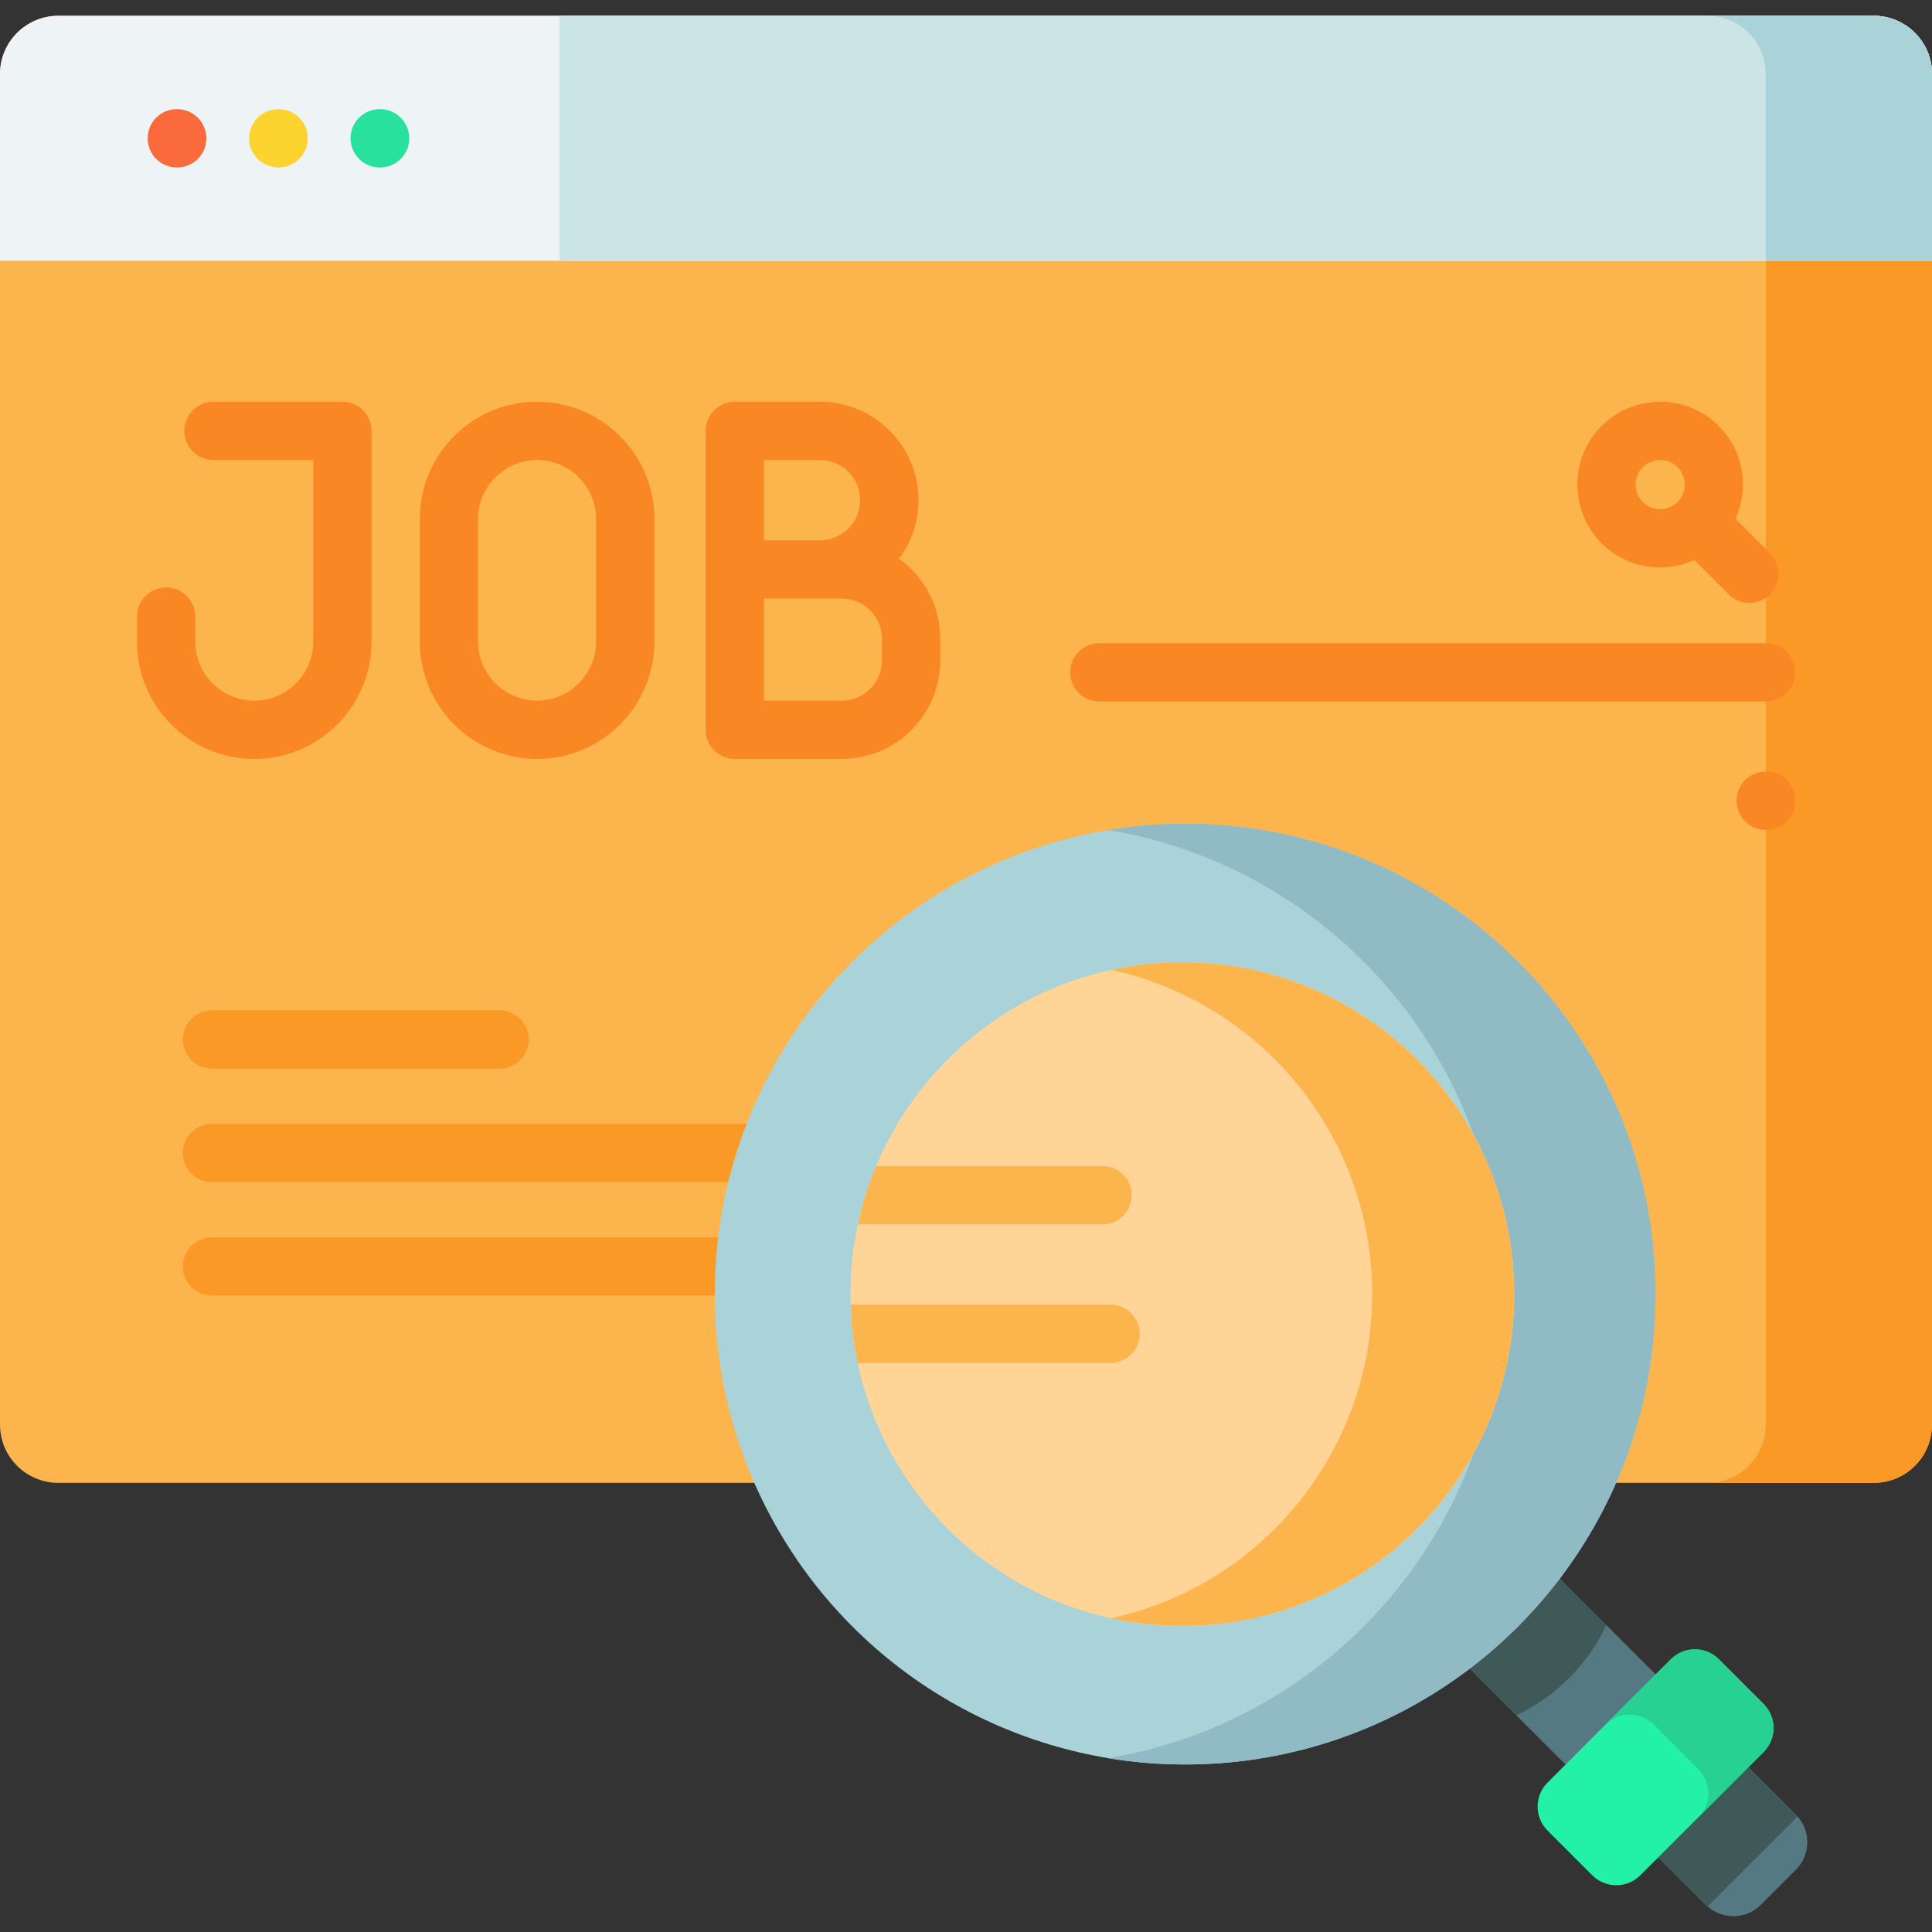 <svg xmlns="http://www.w3.org/2000/svg" id="Capa_1" height="512" viewBox="0 0 512 512" width="512"><rect x="0" y="0" width="512" height="512" fill="#333333" stroke="none"/><g><g><g><g><g><path d="m496.547 392.977h-481.094c-8.535 0-15.453-6.918-15.453-15.452v-357.888c0-8.534 6.918-15.452 15.453-15.452h481.095c8.534 0 15.453 6.918 15.453 15.453v357.887c-.001 8.534-6.919 15.452-15.454 15.452z" fill="#fcb44d"></path><path d="m512 19.638v357.885c0 8.54-6.923 15.453-15.453 15.453h-44.061c8.54 0 15.453-6.913 15.453-15.453v-357.885c0-8.54-6.912-15.453-15.453-15.453h44.061c8.53.001 15.453 6.913 15.453 15.453z" fill="#fb9927"></path><path d="m512 69.117v-49.48c0-8.534-6.918-15.453-15.453-15.453h-481.094c-8.535.001-15.453 6.919-15.453 15.453v49.48z" fill="#eef4f5"></path><path d="m496.547 4.185h-348.284v64.932h363.737v-49.48c0-8.534-6.918-15.452-15.453-15.452z" fill="#cbe5e7"></path><path d="m512 19.638v49.48h-44.061v-49.48c0-8.54-6.912-15.453-15.453-15.453h44.061c8.53.001 15.453 6.913 15.453 15.453z" fill="#a9d3d8"></path><g><g id="XMLID_58_"><path d="m46.96 44.377h-.107c-4.267 0-7.726-3.459-7.726-7.726s3.459-7.726 7.726-7.726h.107c4.267 0 7.726 3.459 7.726 7.726s-3.459 7.726-7.726 7.726z" fill="#fb6a3b"></path></g><g id="XMLID_57_"><path d="m73.844 44.377h-.107c-4.267 0-7.726-3.459-7.726-7.726s3.459-7.726 7.726-7.726h.107c4.267 0 7.726 3.459 7.726 7.726s-3.459 7.726-7.726 7.726z" fill="#fdd330"></path></g><g id="XMLID_55_"><path d="m100.728 44.377h-.107c-4.267 0-7.726-3.459-7.726-7.726s3.459-7.726 7.726-7.726h.107c4.267 0 7.726 3.459 7.726 7.726s-3.459 7.726-7.726 7.726z" fill="#27e19d"></path></g></g></g><g><g><g><g><g><g><g><g><path d="m475.943 495.487-9.311 9.311c-4.023 4.023-10.546 4.023-14.569 0l-69.577-69.577 23.88-23.869 69.577 69.567c4.023 4.023 4.023 10.545 0 14.568z" fill="#557983"></path><path d="m436.623 466.816h33.771v31.097h-33.771z" fill="#3f5959" transform="matrix(.707 -.707 .707 .707 -208.253 461.96)"></path><path d="m425.69 430.682c-2.381 5.079-5.666 9.83-9.853 14.017-4.142 4.131-8.86 7.449-13.995 9.875l-19.353-19.353 23.87-23.87z" fill="#3f5959"></path><g><path d="m467.371 464.292-32.683 32.683c-3.512 3.512-9.205 3.512-12.717 0l-11.858-11.858c-3.512-3.512-3.512-9.205 0-12.717l32.683-32.683c3.512-3.512 9.205-3.512 12.717 0l11.858 11.858c3.512 3.512 3.512 9.206 0 12.717z" fill="#23f1a8"></path><path d="m455.516 439.719 11.858 11.858c3.51 3.51 3.51 9.207 0 12.717l-17.295 17.295c3.51-3.51 3.51-9.207 0-12.717l-11.858-11.858c-3.516-3.516-9.207-3.51-12.717 0l17.295-17.295c3.51-3.51 9.201-3.516 12.717 0z" fill="#26d192"></path></g></g><g><g><g><path d="m132.407 283.2h-76.238c-4.267 0-7.726-3.459-7.726-7.726 0-4.268 3.459-7.726 7.726-7.726h76.238c4.267 0 7.726 3.459 7.726 7.726s-3.459 7.726-7.726 7.726z" fill="#fb9927"></path></g><g><path d="m199.877 313.268h-143.708c-4.267 0-7.726-3.459-7.726-7.726s3.459-7.726 7.726-7.726h143.708c4.267 0 7.726 3.459 7.726 7.726s-3.459 7.726-7.726 7.726z" fill="#fb9927"></path></g><g><path d="m194.576 343.336h-138.407c-4.267 0-7.726-3.459-7.726-7.726s3.459-7.726 7.726-7.726h138.408c4.267 0 7.726 3.459 7.726 7.726s-3.459 7.726-7.727 7.726z" fill="#fb9927"></path></g></g><circle cx="314.085" cy="342.944" fill="#a9d3d8" r="124.66"></circle><path d="m438.742 342.949c0 68.845-55.81 124.655-124.655 124.655-6.964 0-13.803-.576-20.45-1.67 59.117-9.762 104.205-61.103 104.205-122.985 0-61.893-45.088-113.234-104.205-122.996 6.648-1.095 13.487-1.67 20.45-1.67 68.846 0 124.655 55.809 124.655 124.666z" fill="#90bac4"></path><g><circle cx="313.34" cy="342.944" fill="#ffd496" r="87.926"></circle><path d="m401.266 342.948c0 48.552-39.363 87.926-87.926 87.926-42.309 0-77.634-29.886-86.03-69.681-1.061-5.007-1.69-10.168-1.844-15.453-.041-.927-.051-1.854-.051-2.792 0-6.336.67-12.517 1.947-18.471 1.143-5.347 2.771-10.518 4.842-15.453 13.269-31.719 44.597-54.002 81.137-54.002 48.562 0 87.925 39.364 87.925 87.926z" fill="#ffd496"></path><path d="m401.261 342.949c0 48.553-39.366 87.919-87.919 87.919-6.456 0-12.753-.7-18.814-2.02 39.513-8.611 69.105-43.801 69.105-85.899 0-42.108-29.592-77.299-69.105-85.91 6.061-1.321 12.358-2.02 18.814-2.02 48.553 0 87.919 39.366 87.919 87.93z" fill="#fcb44d"></path></g></g></g></g></g></g></g></g></g></g><g fill="#f98824"><path d="m90.741 106.458h-34.173c-4.267 0-7.726 3.459-7.726 7.726s3.459 7.726 7.726 7.726h26.447v48.124c0 8.622-7.015 15.637-15.637 15.637s-15.637-7.015-15.637-15.637v-6.625c0-4.268-3.459-7.726-7.726-7.726s-7.726 3.459-7.726 7.726v6.625c0 17.143 13.947 31.09 31.09 31.09s31.09-13.947 31.09-31.09v-55.85c-.002-4.268-3.461-7.726-7.728-7.726z"></path><path d="m142.329 106.458c-17.142 0-31.089 13.947-31.089 31.09v32.487c0 17.143 13.947 31.09 31.089 31.09 17.143 0 31.09-13.947 31.09-31.09v-32.487c0-17.144-13.947-31.09-31.09-31.09zm15.637 63.576c0 8.622-7.015 15.637-15.637 15.637s-15.636-7.015-15.636-15.637v-32.487c0-8.622 7.015-15.637 15.636-15.637 8.622 0 15.637 7.015 15.637 15.637z"></path><path d="m238.269 148.068c3.225-4.341 5.136-9.713 5.136-15.524 0-14.384-11.702-26.087-26.086-26.087h-22.593c-4.267 0-7.726 3.459-7.726 7.726v79.213c0 4.268 3.459 7.726 7.726 7.726h28.366c14.384 0 26.087-11.702 26.087-26.087v-5.773c-.001-8.723-4.311-16.456-10.91-21.194zm-35.817-26.158h14.867c5.863 0 10.633 4.771 10.633 10.634s-4.77 10.634-10.633 10.634h-14.867zm31.273 53.127c0 5.863-4.77 10.634-10.634 10.634h-20.639v-27.04h14.867 5.773c5.864 0 10.634 4.771 10.634 10.634v5.772z"></path><path d="m439.963 150.38c3.096 0 6.184-.673 9.057-1.971l9.123 9.123c1.509 1.508 3.487 2.263 5.464 2.263s3.955-.755 5.464-2.263c3.017-3.018 3.017-7.909 0-10.928l-9.122-9.122c3.655-8.091 2.187-17.95-4.452-24.59 0 0 0 0 0-.001-8.565-8.563-22.501-8.563-31.066 0-8.564 8.565-8.564 22.501.001 31.066 4.28 4.282 9.905 6.423 15.531 6.423zm-4.606-26.561c1.27-1.271 2.938-1.905 4.606-1.905s3.336.635 4.606 1.904c2.538 2.539 2.539 6.668.006 9.207-.002.002-.004.003-.006.005s-.003.003-.005.005c-2.542 2.534-6.669 2.533-9.207-.005-2.54-2.539-2.54-6.672 0-9.211z"></path><path d="m475.711 178.168c0-4.268-3.459-7.726-7.726-7.726h-176.647c-4.268 0-7.726 3.459-7.726 7.726 0 4.268 3.459 7.726 7.726 7.726h176.647c4.268 0 7.726-3.459 7.726-7.726z"></path><path d="m468.038 204.472h-.107c-4.268 0-7.726 3.459-7.726 7.726 0 4.268 3.459 7.726 7.726 7.726h.107c4.268 0 7.726-3.459 7.726-7.726.001-4.268-3.458-7.726-7.726-7.726z"></path></g></g><g><path d="m299.917 316.751c0 4.275-3.461 7.726-7.726 7.726h-64.829c1.143-5.347 2.771-10.518 4.842-15.453h59.987c4.264 0 7.726 3.462 7.726 7.727z" fill="#fcb44d"></path></g><g><path d="m302.028 353.467c0 4.275-3.461 7.726-7.726 7.726h-66.993c-1.061-5.007-1.69-10.168-1.844-15.453h68.837c4.265 0 7.726 3.461 7.726 7.727z" fill="#fcb44d"></path></g></g></g></svg>